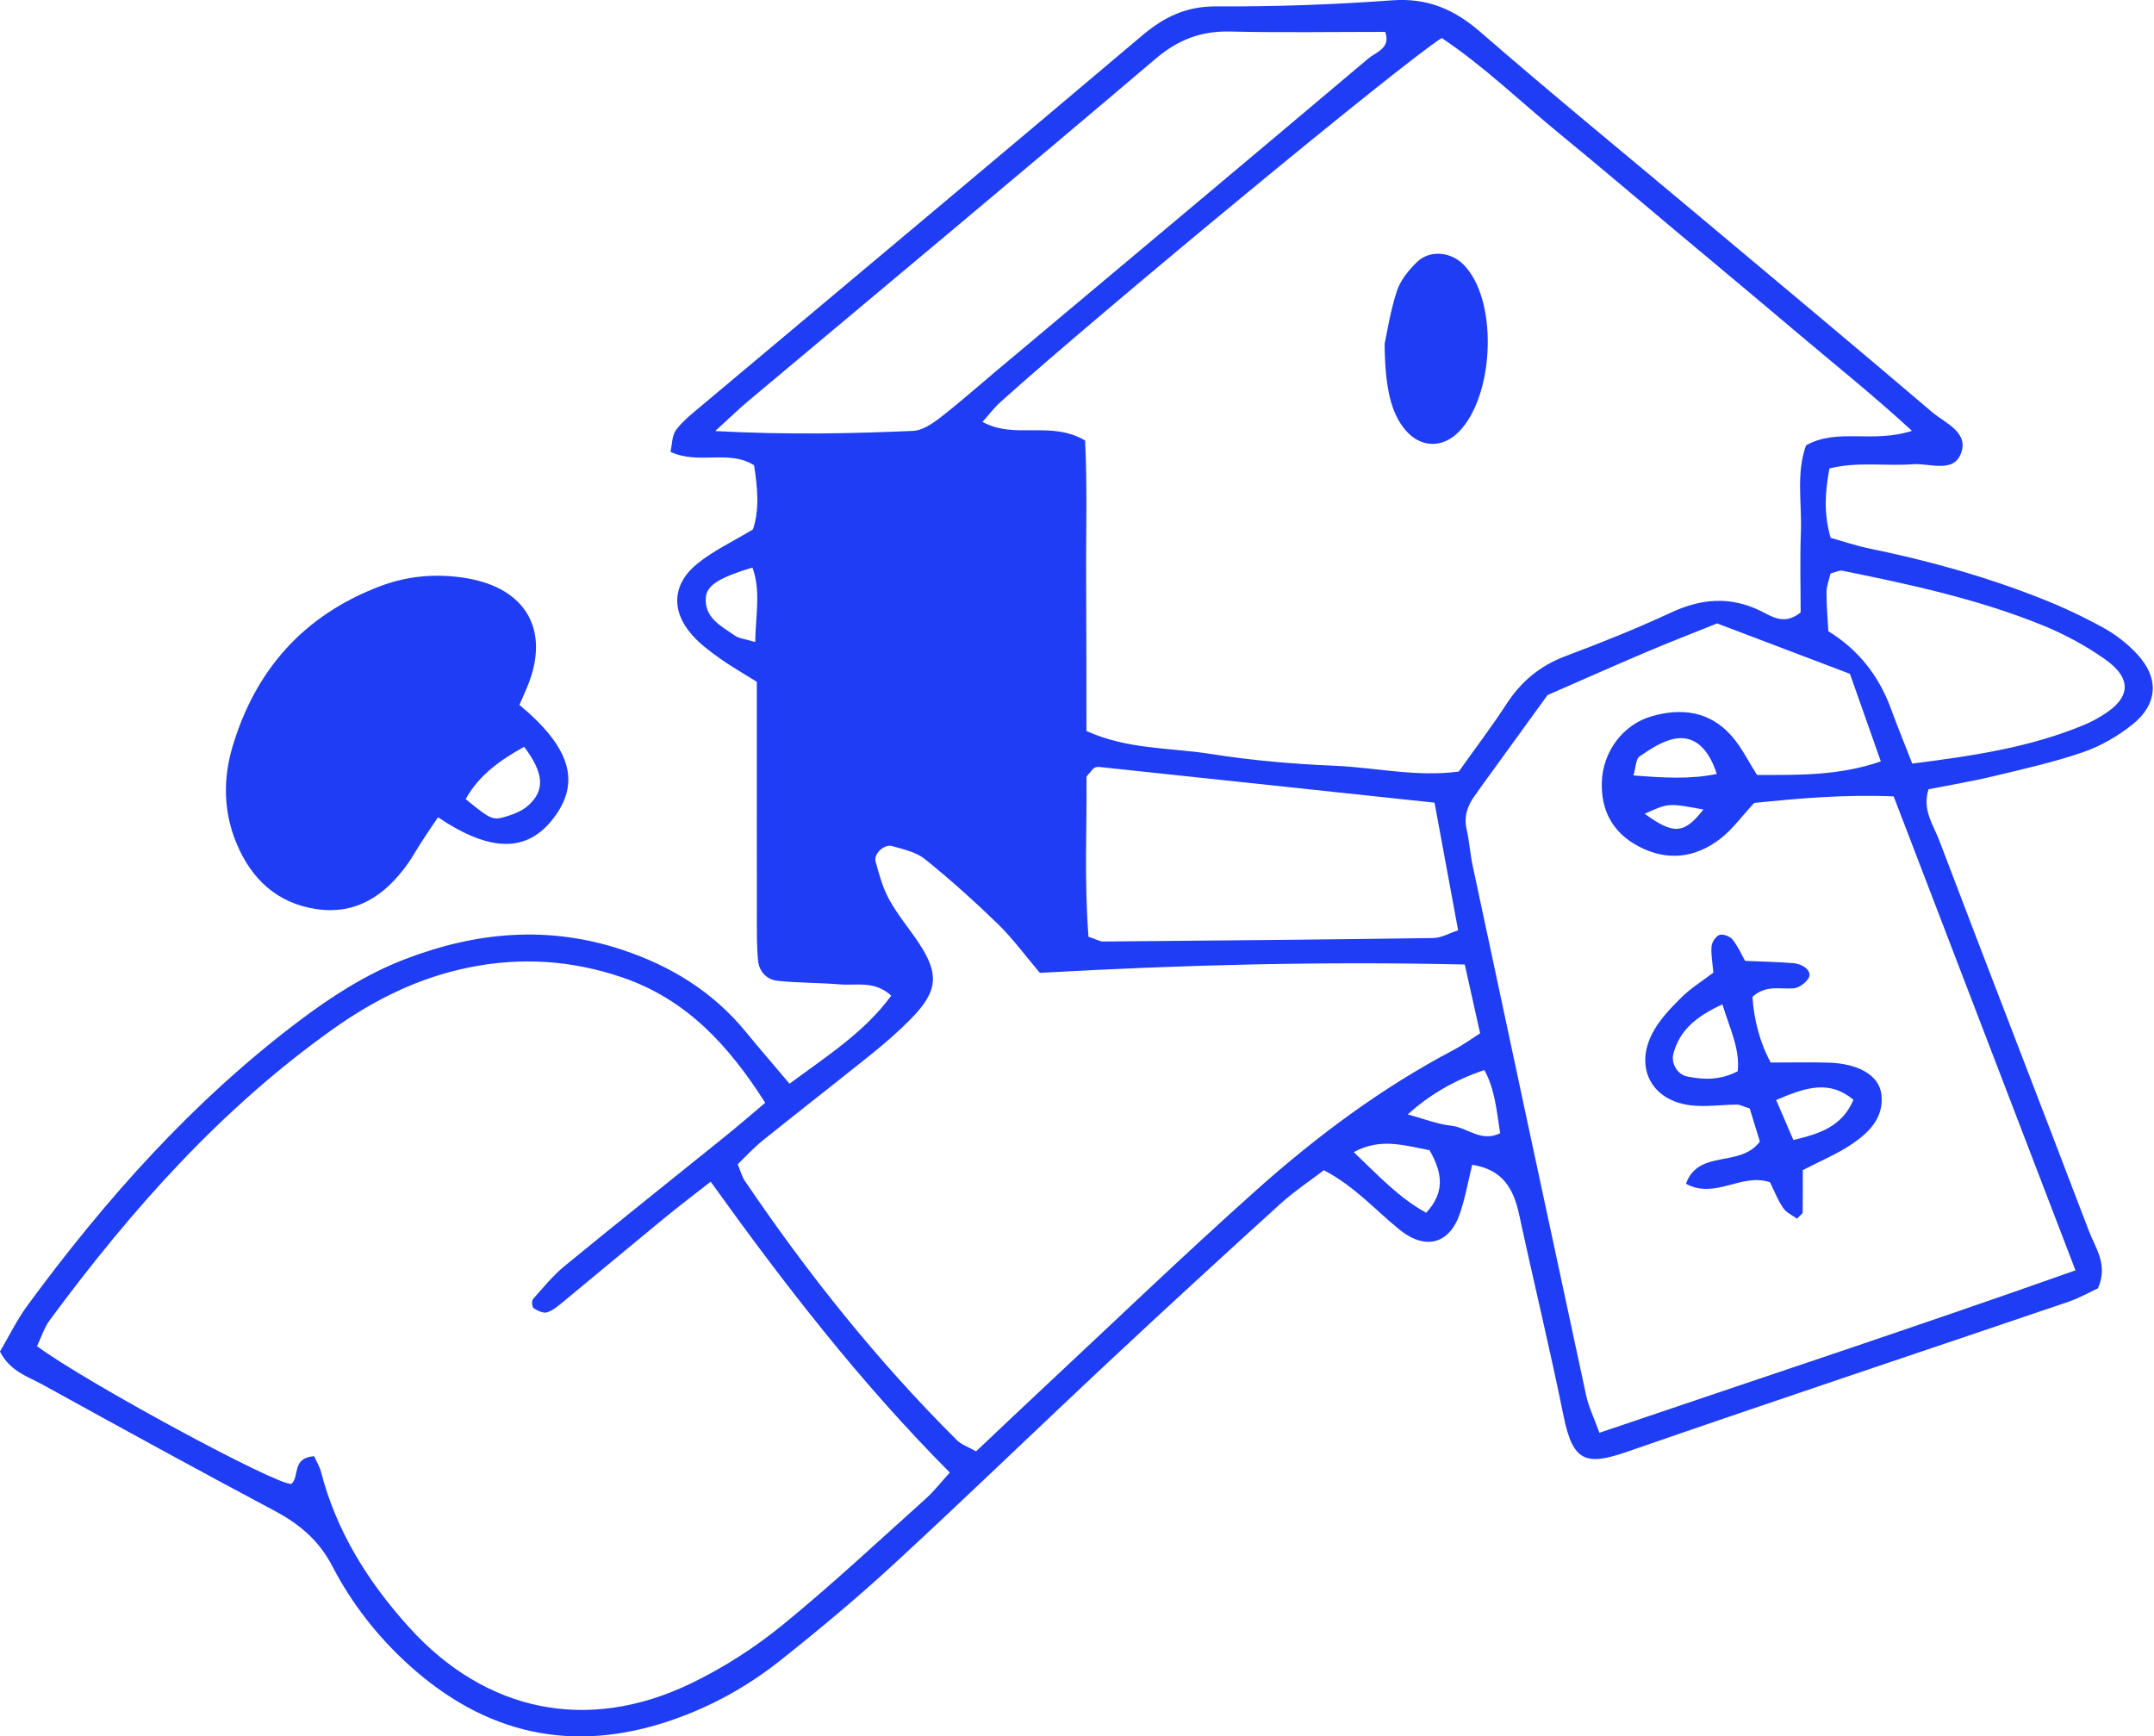 <svg width="454" height="366" viewBox="0 0 454 366" fill="none" xmlns="http://www.w3.org/2000/svg">
<g clip-path="url(#clip0_235_1047)">
<path d="M406.473 166.372C405.097 170.689 407.488 173.849 408.716 177.091C419.152 204.584 429.818 231.99 440.281 259.472C441.651 263.069 444.375 266.551 442.197 271.551C440.456 272.354 438.272 273.614 435.931 274.411C404.977 284.94 373.958 295.256 343.07 305.971C334.37 308.989 331.537 308.252 329.572 298.558C326.69 284.329 323.252 270.219 320.195 256.023C319.032 250.635 316.778 246.503 310.288 245.526C309.453 248.921 308.847 252.453 307.701 255.799C305.501 262.25 300.414 263.588 294.978 259.194C289.929 255.106 285.595 250.111 279.035 246.662C276.005 248.987 272.708 251.165 269.821 253.785C257.715 264.783 245.658 275.836 233.715 287.009C218.585 301.162 203.7 315.583 188.467 329.626C180.727 336.76 172.621 343.529 164.369 350.073C157.519 355.504 149.872 359.734 141.526 362.6C120.627 369.777 102.161 365.525 85.994 350.782C79.499 344.86 74.084 337.923 70.067 330.161C67.218 324.66 63.092 321.232 57.803 318.421C41.439 309.72 25.195 300.796 8.968 291.85C5.884 290.147 2.194 289.121 -0.011 284.896C1.807 281.824 3.532 278.248 5.84 275.104C22.264 252.753 40.587 232.181 62.83 215.359C69.805 210.086 77.119 205.349 85.345 202.188C100.404 196.392 115.594 195.027 131.188 200.218C141.461 203.64 150.248 209.055 157.147 217.449C160.111 221.057 163.168 224.594 166.41 228.431C174.352 222.547 182.195 217.591 187.85 209.868C184.329 206.637 180.508 207.783 177.015 207.494C172.671 207.133 168.293 207.199 163.959 206.751C161.618 206.511 160.002 204.846 159.767 202.407C159.527 199.885 159.533 197.33 159.527 194.792C159.505 181.349 159.516 167.911 159.516 154.467V143.715C156.531 141.842 154.025 140.434 151.706 138.769C149.648 137.296 147.557 135.751 145.898 133.873C141.351 128.743 141.679 123.039 147.11 118.705C150.467 116.025 154.467 114.147 158.708 111.588C160.1 107.45 159.68 102.833 158.938 98.068C153.594 94.705 147.312 98.018 141.319 95.24C141.679 93.695 141.613 91.78 142.514 90.595C144.031 88.609 146.095 87.009 148.038 85.377C178.937 59.429 209.906 33.562 240.713 7.505C245.368 3.564 250.019 1.315 256.339 1.348C268.691 1.414 281.076 0.977 293.395 0.071C300.895 -0.48 306.522 1.97 312.073 6.79C327.165 19.901 342.639 32.564 357.96 45.412C374.389 59.194 390.868 72.922 407.193 86.835C410.004 89.231 415.282 91.19 413.181 95.879C411.467 99.71 406.609 97.587 403.138 97.855C397.445 98.291 391.632 97.249 385.595 98.739C384.634 103.755 384.389 108.302 385.841 113.372C388.57 114.131 391.294 115.064 394.094 115.638C406.577 118.192 418.814 121.609 430.647 126.33C435.019 128.071 439.309 130.102 443.425 132.378C445.93 133.764 448.304 135.615 450.275 137.694C455.133 142.819 454.914 148.365 449.402 152.759C446.329 155.204 442.721 157.289 439.015 158.561C432.852 160.673 426.45 162.109 420.096 163.632C415.533 164.723 410.894 165.487 406.456 166.366L406.473 166.372ZM66.214 306.937C66.809 308.269 67.387 309.185 67.644 310.19C70.886 322.815 77.616 333.502 86.24 343.032C102.402 360.891 123.869 365.318 145.609 354.854C152.421 351.574 158.976 347.377 164.843 342.601C175.258 334.124 185.077 324.911 195.087 315.937C196.867 314.344 198.351 312.411 200.196 310.392C181.294 291.392 165.351 270.76 149.79 249.08C146.116 251.962 142.956 254.352 139.894 256.869C132.875 262.632 125.91 268.467 118.896 274.242C117.794 275.154 116.647 276.174 115.343 276.616C114.552 276.884 113.318 276.289 112.488 275.759C112.144 275.541 112.019 274.198 112.336 273.844C114.486 271.415 116.566 268.855 119.06 266.813C130.298 257.6 141.679 248.55 152.983 239.419C155.75 237.186 158.436 234.85 161.29 232.454C153.55 220.293 144.664 210.627 131.144 206.02C120.545 202.407 109.885 201.708 98.936 203.908C88.396 206.025 79.024 210.643 70.346 216.8C46.635 233.606 27.657 255.024 10.524 278.21C9.301 279.869 8.662 281.96 7.805 283.756C18.083 291.397 58.867 313.394 61.432 312.772C63.201 311.2 61.41 307.297 66.219 306.942L66.214 306.937ZM402.99 90.814C394.301 82.839 386.114 76.349 378.161 69.609C369.843 62.556 361.454 55.586 353.092 48.584C345.013 41.81 336.99 34.971 328.83 28.29C320.468 21.445 312.673 13.864 303.869 8.013C295.655 13.165 232.383 65.417 210.883 84.728C209.595 85.885 208.536 87.299 207.079 88.925C213.924 92.702 221.429 88.565 228.704 92.855C229.196 102.385 228.868 112.483 228.928 122.564C228.988 133.06 228.972 143.551 228.988 154.085C237.765 158.037 246.656 157.567 255.155 158.916C263.757 160.28 272.496 161.044 281.202 161.405C289.847 161.759 298.449 163.839 307.472 162.633C310.872 157.846 314.382 153.217 317.548 148.359C320.643 143.611 324.627 140.309 329.981 138.3C337.459 135.489 344.899 132.52 352.142 129.147C358.484 126.194 364.494 125.621 370.962 128.71C373.292 129.823 376 131.968 379.526 129.081C379.526 123.738 379.351 117.935 379.575 112.155C379.809 106.08 378.527 99.874 380.655 93.881C387.298 90.142 394.557 93.526 403.007 90.808L402.99 90.814ZM437.454 267.78C424.332 233.578 411.751 200.769 399.132 167.867C388.663 167.43 378.969 168.298 369.734 169.248C367.059 172.124 365.121 174.848 362.589 176.797C357.245 180.918 351.29 181.589 345.215 178.32C339.91 175.465 337.443 170.858 337.617 164.876C337.803 158.534 341.995 152.77 348.065 150.996C354.434 149.135 360.455 149.931 365.029 155.188C367.103 157.573 368.527 160.526 370.329 163.353C379.078 163.353 387.631 163.539 396.424 160.493C394.17 154.102 392.134 148.327 389.913 142.033C380.475 138.447 371.022 134.861 361.917 131.406C356.547 133.573 351.798 135.402 347.12 137.388C340.112 140.369 333.153 143.463 326.172 146.515C321.489 152.977 316.8 159.44 312.117 165.908C311.691 166.497 311.287 167.103 310.856 167.687C309.289 169.827 308.503 172.103 309.126 174.832C309.688 177.304 309.841 179.87 310.37 182.353C318.323 219.633 326.286 256.907 334.321 294.165C334.839 296.561 335.958 298.826 337.115 302.013C370.487 290.66 403.493 279.793 437.448 267.774L437.454 267.78ZM308.744 203.307C278.5 202.603 248.834 203.395 219.174 205.065C216.02 201.348 213.443 197.8 210.349 194.787C205.425 190.006 200.3 185.404 194.956 181.092C193.101 179.597 190.41 179.024 188.014 178.336C186.376 177.867 184.116 179.968 184.542 181.556C185.284 184.318 186.065 187.156 187.43 189.634C189.165 192.795 191.54 195.6 193.554 198.613C198.051 205.349 197.735 208.956 191.878 214.884C189.334 217.46 186.578 219.851 183.756 222.122C176.126 228.268 168.375 234.272 160.739 240.412C158.834 241.946 157.175 243.785 155.483 245.406C156.105 246.891 156.372 247.994 156.967 248.872C170.22 268.451 184.897 286.867 201.681 303.564C202.625 304.502 204.039 304.966 205.725 305.932C210.414 301.506 214.846 297.281 219.327 293.1C234.452 278.985 249.369 264.636 264.8 250.859C277.534 239.49 291.228 229.283 306.429 221.292C308.263 220.326 309.955 219.087 311.964 217.81C310.867 212.875 309.868 208.378 308.733 203.302L308.744 203.307ZM150.745 90.863C166.437 91.692 179.433 91.381 192.407 90.83C194.361 90.748 196.457 89.351 198.111 88.074C202.139 84.968 205.949 81.578 209.846 78.309C236.035 56.345 262.24 34.408 288.363 12.368C290.011 10.976 293.231 10.147 291.949 6.719C280.983 6.719 270.094 6.899 259.221 6.648C253.075 6.506 248.25 8.4 243.491 12.445C214.955 36.696 186.169 60.652 157.48 84.722C155.854 86.087 154.336 87.582 150.739 90.863H150.745ZM229.414 197.456C231.177 198.046 231.843 198.466 232.509 198.46C255.723 198.264 278.936 198.056 302.15 197.723C303.76 197.702 305.36 196.746 307.33 196.102C305.589 186.665 303.968 177.899 302.358 169.188C278.407 166.634 255.04 164.139 231.674 161.661C231.33 161.623 230.92 161.705 230.62 161.874C230.331 162.032 230.151 162.376 229.005 163.692C229.103 174.106 228.503 185.579 229.419 197.456H229.414ZM403.056 160.952C415.877 159.32 427.984 157.54 439.451 152.721C440.783 152.158 442.071 151.454 443.294 150.69C449.129 147.049 449.429 142.989 443.605 138.906C439.484 136.018 434.926 133.568 430.254 131.69C416.745 126.254 402.548 123.17 388.319 120.299C387.686 120.168 386.932 120.604 385.835 120.877C385.562 122.062 384.989 123.426 384.978 124.796C384.957 127.651 385.229 130.511 385.36 133.049C391.597 136.888 396.008 142.366 398.591 149.484C399.934 153.163 401.429 156.792 403.05 160.952H403.056ZM296.708 234.905C299.989 235.789 302.914 236.963 305.938 237.29C309.24 237.65 312.199 240.871 316.194 238.857C315.419 234.064 315.091 229.567 312.854 225.555C306.668 227.625 301.286 230.744 296.708 234.91V234.905ZM285.333 242.852C290.393 247.666 294.689 252.36 300.594 255.635C304.655 251.279 303.99 247.115 301.299 242.443C296.195 241.531 291.108 239.703 285.333 242.852ZM159.172 135.336C159.303 129.387 160.379 124.502 158.588 119.627C151.826 121.696 149.004 123.274 148.774 125.872C148.387 130.222 152.011 131.974 154.937 134.004C155.745 134.567 156.885 134.643 159.167 135.331L159.172 135.336ZM361.846 163.135C360.127 157.753 357.114 154.958 353.026 155.706C350.39 156.187 347.874 157.879 345.581 159.434C344.773 159.98 344.795 161.738 344.282 163.451C350.624 163.943 356.186 164.314 361.841 163.135H361.846ZM359.03 170.634C351.716 169.281 351.711 169.226 346.656 171.535C352.775 175.978 354.964 175.82 359.03 170.634Z" fill="#1E3DF4"/>
<path d="M109.481 148.583C120.305 157.6 122.439 164.914 116.648 172.485C111.124 179.706 103.4 179.733 92.32 172.266C91.152 174.008 89.962 175.738 88.822 177.501C87.834 179.018 86.971 180.623 85.923 182.091C81.186 188.723 75.072 192.92 66.558 191.605C58.337 190.333 52.956 185.262 49.823 177.697C47.066 171.049 47.012 164.128 48.993 157.442C53.813 141.177 64.085 129.632 80.138 123.557C86.027 121.33 92.135 120.839 98.335 121.876C111.004 124 116.02 133.006 111.129 144.779C110.589 146.083 110.005 147.366 109.481 148.578V148.583ZM110.48 157.409C105.529 160.171 100.982 163.31 98.155 168.44C102.653 172.135 103.668 172.894 105.72 172.37C107.723 171.863 109.907 171.087 111.391 169.745C114.956 166.519 114.584 162.867 110.474 157.409H110.48Z" fill="#1E3DF4"/>
<path d="M291.839 72.485C292.276 70.487 292.975 65.842 294.394 61.421C295.125 59.14 296.855 57 298.613 55.275C301.298 52.639 305.67 53.021 308.389 55.701C308.645 55.952 308.891 56.225 309.12 56.503C315.746 64.341 314.818 83.598 307.461 91.037C303.946 94.591 299.312 94.389 296.135 90.546C293.313 87.129 291.916 82.108 291.839 72.49V72.485Z" fill="#1E3DF4"/>
<path d="M379.978 246.645C379.978 249.969 379.995 252.764 379.946 255.564C379.946 255.821 379.509 256.072 378.767 256.885C377.806 256.17 376.491 255.608 375.825 254.609C374.646 252.846 373.865 250.815 373.068 249.2C366.961 247.164 361.568 252.879 355.346 249.522C358.02 242.142 366.802 246.231 370.929 240.614C370.279 238.496 369.477 235.887 368.795 233.66C367.446 233.235 366.775 232.836 366.098 232.836C362.84 232.852 359.537 233.366 356.333 232.983C348.212 232.012 344.505 225.2 348.223 217.897C349.658 215.075 352.005 212.624 354.281 210.348C356.284 208.345 358.768 206.817 361.131 205.01C360.957 203.007 360.596 201.222 360.744 199.481C360.815 198.591 361.65 197.33 362.419 197.068C363.167 196.817 364.603 197.363 365.159 198.035C366.256 199.366 366.961 201.026 367.818 202.538C371.344 202.696 374.591 202.756 377.828 203.007C380.279 203.198 382.003 204.83 381.196 206.173C380.584 207.193 379.16 208.236 378.019 208.329C375.192 208.563 372.2 207.521 369.362 210.13C369.69 214.884 370.874 219.655 373.21 223.967C377.495 223.967 381.436 223.874 385.371 223.988C391.664 224.168 396.047 226.641 396.539 230.647C397.15 235.625 393.87 238.769 390.207 241.236C387.227 243.239 383.843 244.637 379.978 246.645ZM363.031 211.702C357.431 214.289 354.068 217.16 352.726 221.991C352.136 224.108 353.49 226.466 355.613 226.909C359.161 227.64 362.66 227.684 366.256 225.806C366.759 221.134 364.679 217.056 363.031 211.702ZM374.362 231.87C375.841 235.298 376.905 237.77 377.992 240.297C383.679 238.955 388.291 237.388 390.66 231.81C385.617 227.651 380.786 229.086 374.356 231.87H374.362Z" fill="#1E3DF4"/>
</g>
<defs>
<clipPath id="clip0_235_1047">
<rect width="453.752" height="366" fill="white"/>
</clipPath>
</defs>
</svg>
